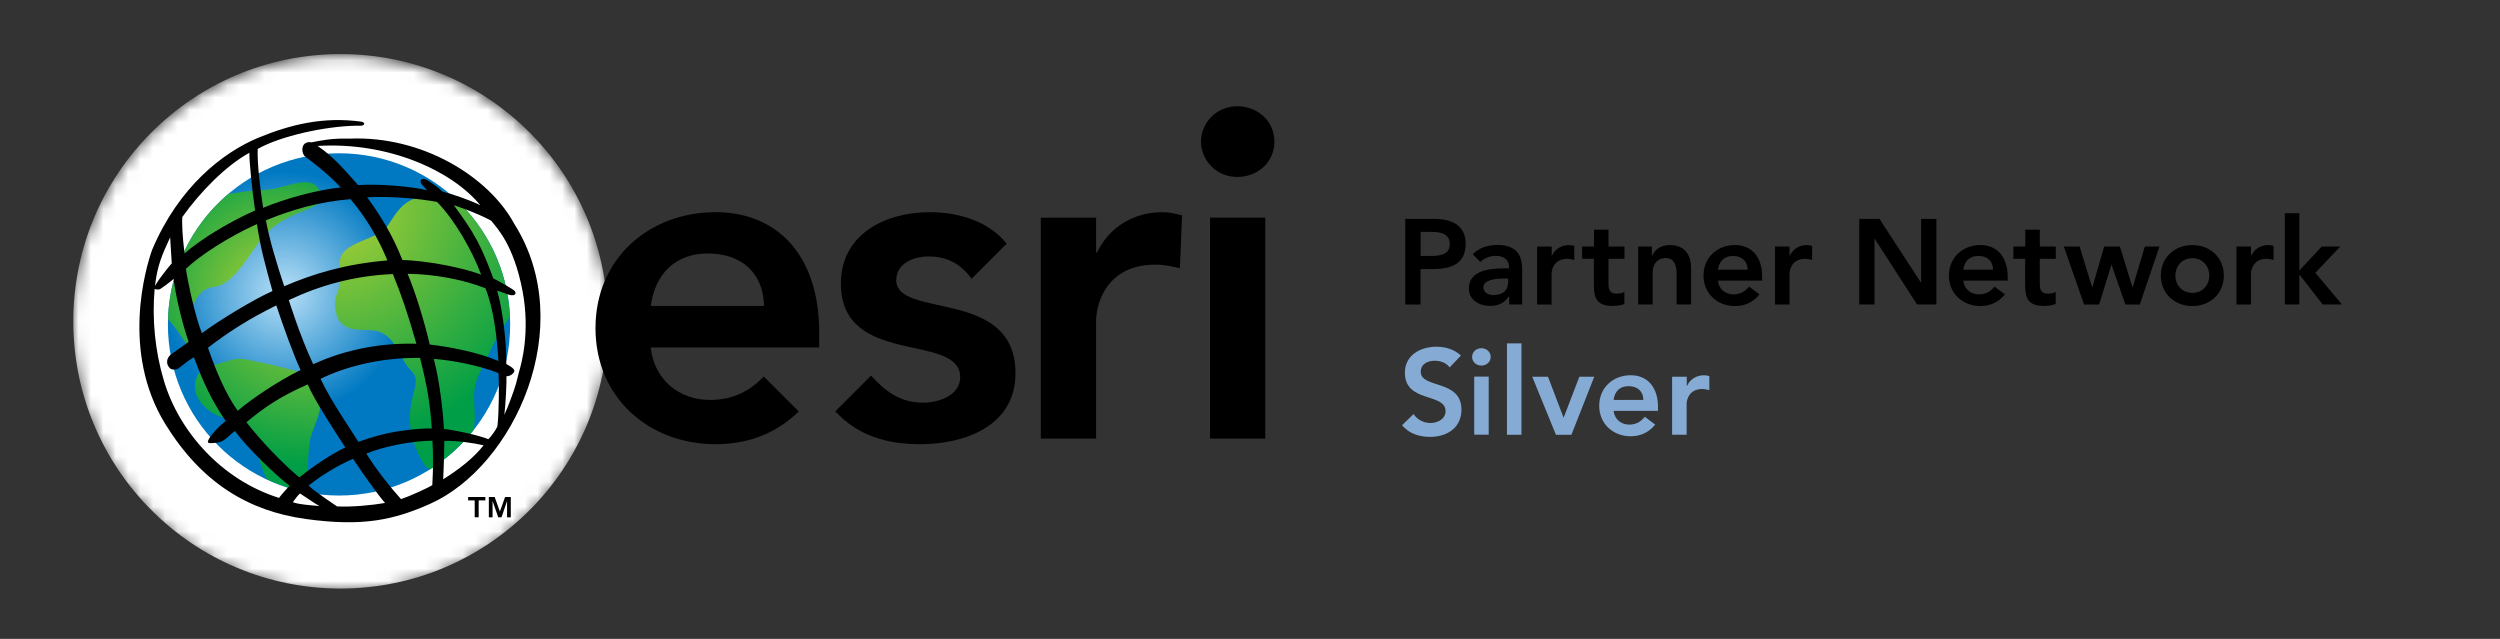<?xml version="1.0" encoding="UTF-8"?><svg id="Esri_Partner_Network_Silver" xmlns="http://www.w3.org/2000/svg" xmlns:xlink="http://www.w3.org/1999/xlink" viewBox="0 0 201.6 51.52"><rect x="0" y="0" width="201.6" height="51.52" fill="#333333" stroke="none"/><defs><style>.cls-1{fill:#fff;}.cls-2{fill:#85abd4;}.cls-3{fill:url(#radial-gradient-5);}.cls-4{fill:url(#radial-gradient-4);}.cls-5{fill:url(#radial-gradient-6);}.cls-6{fill:url(#radial-gradient);}.cls-7{fill:url(#radial-gradient-2);}.cls-8{fill:none;}.cls-9{fill:url(#radial-gradient-3);}.cls-10{mask:url(#mask-1);}.cls-11{mask:url(#mask);}</style><radialGradient id="radial-gradient" cx="27.46" cy="26.08" fx="27.46" fy="26.08" r="21.63" gradientTransform="matrix(1, 0, 0, 1, 0, 0)" gradientUnits="userSpaceOnUse"><stop offset=".66" stop-color="#fff"/><stop offset=".66" stop-color="#f7f7f7"/><stop offset=".7" stop-color="#bebebe"/><stop offset=".75" stop-color="#8b8b8b"/><stop offset=".79" stop-color="#606060"/><stop offset=".83" stop-color="#3d3d3d"/><stop offset=".87" stop-color="#222"/><stop offset=".91" stop-color="#0f0f0f"/><stop offset=".96" stop-color="#030303"/><stop offset="1" stop-color="#000"/></radialGradient><mask id="mask" x="5.83" y="4.36" width="43.25" height="43.35" maskUnits="userSpaceOnUse"><path class="cls-6" d="M49.09,26.08c0,11.94-9.68,21.63-21.62,21.63S5.83,38.02,5.83,26.08,15.52,4.46,27.46,4.46s21.62,9.68,21.62,21.63Z"/></mask><radialGradient id="radial-gradient-2" cx="27.2" cy="26.13" fx="27.2" fy="26.13" r="15.57" gradientTransform="matrix(1, 0, 0, 1, 0, 0)" gradientUnits="userSpaceOnUse"><stop offset=".95" stop-color="#fff"/><stop offset=".95" stop-color="#f7f7f7"/><stop offset=".95" stop-color="#c4c4c4"/><stop offset=".95" stop-color="#959595"/><stop offset=".96" stop-color="#6d6d6d"/><stop offset=".96" stop-color="#4b4b4b"/><stop offset=".97" stop-color="#2f2f2f"/><stop offset=".98" stop-color="#1a1a1a"/><stop offset=".98" stop-color="#0b0b0b"/><stop offset=".99" stop-color="#020202"/><stop offset="1" stop-color="#000"/></radialGradient><mask id="mask-1" x="11.19" y="9.99" width="32.02" height="32.02" maskUnits="userSpaceOnUse"><path class="cls-7" d="M42.77,26.13c0,8.6-6.97,15.57-15.58,15.57s-15.57-6.97-15.57-15.57,6.97-15.58,15.57-15.58,15.58,6.97,15.58,15.58Z"/></mask><radialGradient id="radial-gradient-3" cx="22.92" cy="23.6" fx="22.92" fy="23.6" r="9.78" gradientTransform="matrix(1, 0, 0, 1, 0, 0)" gradientUnits="userSpaceOnUse"><stop offset="0" stop-color="#b9e0f7"/><stop offset="1" stop-color="#0079c2"/></radialGradient><radialGradient id="radial-gradient-4" cx="22.38" cy="23.73" fx="22.38" fy="23.73" r="12" gradientTransform="matrix(1, 0, 0, 1, 0, 0)" gradientUnits="userSpaceOnUse"><stop offset="0" stop-color="#b3d334"/><stop offset=".96" stop-color="#009e46"/></radialGradient><radialGradient id="radial-gradient-5" cx="25.41" cy="22.95" fx="25.41" fy="22.95" r="15.26" xlink:href="#radial-gradient-4"/><radialGradient id="radial-gradient-6" cx="26.53" cy="16.44" fx="26.53" fy="16.44" r="20.17" xlink:href="#radial-gradient-4"/></defs><rect class="cls-8" width="201.6" height="51.52"/><g><g class="cls-11"><path class="cls-1" d="M49.01,25.91c0,11.9-9.65,21.55-21.55,21.55S5.91,37.82,5.91,25.91,15.56,4.36,27.46,4.36s21.55,9.65,21.55,21.55Z"/></g><g class="cls-10"><path class="cls-1" d="M43.21,26c0,8.84-7.17,16.01-16.01,16.01s-16.01-7.17-16.01-16.01S18.35,9.99,27.2,9.99s16.01,7.17,16.01,16.01Z"/></g><g><path class="cls-9" d="M41.14,26.16c0,7.62-6.18,13.8-13.8,13.8s-13.8-6.18-13.8-13.8,6.18-13.8,13.8-13.8,13.8,6.18,13.8,13.8Z"/><g><path class="cls-4" d="M15.62,27.37c-.63-2.11,.1-4.09,1.66-4.24,1.4-.14,2.61-2.23,3.6-3.6,2.04-2.82,5.16-2.35,5.01-3.76-.45-2.07-2.84-.53-4.38-.47-1.06,.04-2.08,.18-3.1,.34-2.88,2.44-4.74,6.05-4.86,10.09,.81,.86,1.89,2.79,3.13,3.91,.17-.07,.34-.13,.53-.19-.61-.71-1.46-1.64-1.59-2.07Z"/><path class="cls-3" d="M25.12,35.02c.73-1.9,1.14-2.74,.16-4.7-2.17-.61-2.83-.8-5.01-1.25-1.14-.23-1.18-.17-2.46,.2-.2,.06-.4,.11-.59,.17-.24,.08-.31,.09-.53,.19-.51,.23-.87,.57-.96,1.31-.15,1.34,1.12,2.39,2.2,2.7,1.36,.39,1.48-.06,2.19,.9,.5,.68,.6,1.93,.85,2.75,.14,.46,.33,.92,.57,1.37,.97,.45,2.01,.8,3.09,1.01,.27-1.59,.15-3.73,.5-4.66Z"/><path class="cls-5" d="M41.12,25.54c-.17-3.81-1.88-7.22-4.53-9.62-.25,.07-.56,.08-.99,0-2.87-.52-3.55,1.15-4.38,2.35-.64,.91-2.88,1.16-3.6,2.19-.56,.8,.02,2.38-.47,3.29-.22,.42-.12,1.63,.15,2.03,.86,1.26,2.3,.56,3.38,1.01,1.32,.55,1.47,2.08,2.56,3.2,1.09,1.12-1.4,2.84,.64,6.91,.22,.44,.47,.76,.74,.98,1.37-.86,2.58-1.95,3.58-3.21,.31-2.05-.39-2.71,.48-4.59,.54-1.16,1.45-3.17,2.44-4.53Z"/></g><path d="M22.92,23.08c2.35-1,4.89-1.79,8.32-2.08-.87-2.1-1.84-3.58-2.97-4.94-2.53,.2-4.84,.88-6.83,1.71,.29,1.55,.85,3.43,1.48,5.31Zm10.95,5.78c-3.25-.04-6.08,.74-8.02,1.69,.82,1.77,2.45,4.11,3.05,5.08,1.06-.39,2.19-.69,3.07-.83,.88-.14,2.05-.27,2.85-.25-.14-2.06-.38-3.45-.95-5.69Zm-8.61,.51c2.6-1.19,5.45-1.73,8.32-1.65-.78-2.71-1.23-3.97-1.9-5.62-3.19,.14-5.91,.93-8.39,2.1,0,0,.91,2.93,1.97,5.18Zm9.98-13.09c-1.59-.29-3.91-.47-5.63-.37,1.17,1.63,2.04,3.04,2.84,5.06,2.18,.05,5.14,.7,6.35,1.18-.72-1.93-2.1-4.38-3.56-5.87Zm4.95,12.82c-.1-1.79-.37-4.19-1.04-5.85-1.76-.71-4.17-1.15-6.28-1.17,.65,1.52,1.41,4.06,1.78,5.7,1.53,.18,3.91,.62,5.54,1.33Zm-1.45-12.54c-2.27-2.78-7.41-5.14-13.13-4.79,1.28,.84,2.34,2.12,3.27,3.16,1.43-.13,4.43,.1,5.56,.42-.19-.23-.43-.45-.49-.59-.16-.34,.22-.42,.53-.22,.39,.25,.84,.55,1.2,.91,.66,.15,2.29,.71,3.05,1.1Zm2.74,13.38c-.06,.22-.46,.45-.64,.39,.03,.4-.07,2.37-.17,3.12,.27-.56,.79-1.95,.95-2.54l.22-.87c.22-.74,.93-3.28,.29-6.62-.72-3.71-2.06-5.04-2.53-5.63-1.19-.65-3-1.24-3-1.24,1.64,2.22,2.21,3.26,3.18,5.9,.57,.29,1.6,.87,1.73,1.02,.1,.12,.1,.35-.22,.34-.27,0-.79-.26-1.2-.37,.43,1.44,.76,4.12,.74,5.92,0,0,.71,.34,.64,.57Zm-2.09,5.47c.24-.24,.59-.73,.72-1.02,.14-1.18,.14-3.6,.09-4.3-1.42-.58-3.62-1.03-5.22-1.15,.52,1.92,.78,4.73,.82,5.65,.77,.08,2.71,.47,3.59,.83Zm-3.65,3.24c1.24-.78,2.41-1.67,3.26-2.74-.73-.18-2.36-.41-3.17-.35,0,0-.03,1.94-.09,3.09Zm-3.4,1.6c.62-.2,2.19-.91,2.52-1.13,.08-1.27,.07-2.71,.01-3.58-1.66,0-3.99,.48-5.33,1.04,.78,1.25,1.85,2.62,2.79,3.66Zm-7.45-1.09c.46,.47,2.3,1.68,2.3,1.68,1.22,.05,2.76-.09,3.86-.28-.61-.69-2.12-2.84-2.58-3.56-1.17,.49-2.66,1.4-3.58,2.16Zm-5.02-5.11c1.17,1.5,2.99,3.4,4.27,4.45,1.2-.97,2.57-1.87,3.7-2.42-.98-1.52-2.43-3.72-3.03-5.08-2.17,.96-3.4,1.77-4.94,3.05Zm-3.1-6c.74,2.12,1.46,3.74,2.4,5.08,1.1-.96,3.35-2.46,5.07-3.29-.57-1.22-1.39-3.5-1.96-5.21-2.22,1.09-3.87,2.15-5.52,3.42Zm-1.78-6.37c.18,1.22,.76,3.85,1.29,5.19,1.25-.94,4.09-2.69,5.69-3.4-.56-2.04-.94-3.34-1.25-5.4-2.27,1.01-4.67,2.58-5.73,3.61Zm-.27-4.35c-.08,.62,0,1.75,.16,3.11,1.25-1.12,3.67-2.58,5.69-3.47-.23-1.54-.48-4-.46-4.65-1.87,1.03-3.92,3.09-5.43,5.21m6.12-6.41c2.69-1.11,5.3-1.72,8.33-1.31,.34,.05,.31,.33-.05,.33h-.43c-2.43,.05-6.01,.82-7.87,1.87-.04,1.24,.2,3.2,.44,4.75,1.68-.71,4.28-1.44,6.26-1.65-1.12-1.19-2.65-2.32-2.83-2.45-.18-.13-.27-.35-.27-.64,.03-.54,.49-.6,.74-.54,.82-.16,1.64-.34,3.03-.3,5.89-.26,11.27,3.07,13.32,6.87,5.2,8.23,0,19.57-6.81,22.59-2.91,1.29-5.41,1.85-10.01,1.21-4.61-.64-8.38-2.9-11.31-7.64-3.61-5.84-1.58-12.65-1.07-14.07,2.17-5.12,5.73-7.84,8.53-9.02Zm-6.95,10.12c-.06-.88-.13-2.1-.13-2.1-.65,1.42-1.04,2.27-1.22,3.92,.46-.81,1.35-1.82,1.35-1.82Zm9.5,17.93c-.98-.73-3.4-3.03-4.4-4.41-.37,.22-.78,.81-1.31,.91-.21,.04-.68,.1-.82,.04-.14-.06,.03-.35,.18-.55,.26-.34,.64-.78,1.2-1.21-1.19-1.75-1.76-3.03-2.57-5.14-.47,.29-.81,.55-1.22,.88-.14,.11-.52,.18-.7,.01-.33-.3-.34-.83,.13-1.16,.19-.14,1.15-.8,1.37-.98-.59-1.69-1.08-3.92-1.21-5.07-.39,.34-.94,.73-1.1,.83-.22,.06-.37,0-.43-.02-.22,2.39,.03,5.03,.75,7.41,1.22,4.09,4.65,7.99,9.28,9.44,.11-.16,.64-.78,.86-.97Zm2.41,1.64c-.46-.26-1.03-.67-1.57-1.02-.22,.2-.4,.48-.58,.71,.61,.21,1.44,.23,2.14,.31Z"/></g></g><g><path d="M99.77,8.57c1.69,0,3,1.23,3,2.85s-1.31,2.85-3,2.85-2.92-1.35-2.92-2.85,1.23-2.85,2.92-2.85Z"/><rect x="97.58" y="17.55" width="4.45" height="17.82"/><path d="M95.32,17.37c-.52-.14-1.03-.26-1.58-.26-2.34,0-4.31,1.22-5.28,3.26h-.07v-2.82h-4.46v17.82h4.46v-9.54c0-.96,.59-4.49,4.79-4.49,.65,0,1.29,.13,1.97,.29l.17-4.26Z"/><path d="M61.59,30.36c-1.05,1.1-2.39,1.89-4.33,1.89-2.49,0-4.49-1.6-4.79-4.23h13.59v-1.22c0-6.2-3.37-9.69-8.35-9.69-5.38,0-9.69,3.75-9.69,9.35s4.3,9.36,9.69,9.36c2.46,0,4.77-.76,6.7-2.64l-2.81-2.81Zm-4.51-9.92c2.78,0,4.49,1.64,4.53,4.23h-9.13c.33-2.56,1.97-4.23,4.6-4.23Z"/><path d="M72.28,22.57c0-1.34,1.41-1.89,2.6-1.89,1.51,0,2.62,.62,3.47,1.8l2.83-2.83c-1.47-1.83-3.9-2.54-6.2-2.54-3.6,0-7.17,1.78-7.17,5.75,0,6.79,9.62,3.9,9.62,7.57,0,1.41-1.67,2.04-2.97,2.04-1.89,0-3.07-.92-4.22-2.18l-2.88,2.88c1.81,1.96,4.14,2.65,6.84,2.65,3.64,0,7.69-1.49,7.69-5.72,0-6.94-9.62-4.34-9.62-7.53Z"/></g><g><path d="M113.33,17.65h2.32c1.34,0,2.54,.47,2.54,2,0,1.74-1.3,2.05-2.76,2.05h-.88v2.86h-1.23v-6.9Zm1.97,2.99c.7,0,1.61-.04,1.61-.97,0-.85-.81-.97-1.47-.97h-.88v1.94h.74Z"/><path d="M121.69,23.91h-.03c-.33,.53-.88,.76-1.5,.76-.87,0-1.71-.48-1.71-1.4,0-1.52,1.78-1.63,2.95-1.63h.29v-.13c0-.58-.45-.88-1.07-.88-.49,0-.94,.2-1.25,.49l-.61-.62c.52-.53,1.25-.75,1.99-.75,2,0,2,1.44,2,2.11v2.69h-1.05v-.64Zm-.07-1.45h-.24c-.64,0-1.76,.05-1.76,.72,0,.43,.44,.61,.82,.61,.8,0,1.18-.42,1.18-1.07v-.26Z"/><path d="M123.96,19.88h1.17v.74h.02c.25-.54,.77-.86,1.38-.86,.15,0,.28,.03,.42,.07v1.13c-.2-.05-.38-.09-.57-.09-1.1,0-1.26,.93-1.26,1.18v2.51h-1.17v-4.68Z"/><path d="M127.58,20.87v-.99h.96v-1.36h1.17v1.36h1.29v.99h-1.29v2.05c0,.47,.14,.76,.65,.76,.21,0,.49-.04,.63-.15v.98c-.24,.12-.65,.16-.93,.16-1.24,0-1.53-.56-1.53-1.66v-2.14h-.96Z"/><path d="M132.1,19.88h1.11v.75h.02c.21-.47,.65-.87,1.43-.87,1.26,0,1.71,.89,1.71,1.84v2.95h-1.17v-2.37c0-.52-.04-1.37-.86-1.37-.77,0-1.07,.57-1.07,1.19v2.55h-1.17v-4.68Z"/><path d="M138.53,22.63c.08,.69,.6,1.11,1.26,1.11,.58,0,.96-.27,1.26-.63l.84,.63c-.54,.67-1.24,.94-1.98,.94-1.41,0-2.54-.99-2.54-2.46s1.13-2.46,2.54-2.46c1.31,0,2.19,.92,2.19,2.55v.32h-3.57Zm2.4-.88c0-.68-.46-1.11-1.19-1.11-.69,0-1.12,.44-1.21,1.11h2.4Z"/><path d="M143.14,19.88h1.17v.74h.02c.25-.54,.77-.86,1.38-.86,.15,0,.28,.03,.42,.07v1.13c-.2-.05-.38-.09-.56-.09-1.1,0-1.26,.93-1.26,1.18v2.51h-1.17v-4.68Z"/><path d="M149.93,17.65h1.63l3.34,5.13h.02v-5.13h1.23v6.9h-1.56l-3.41-5.29h-.02v5.29h-1.23v-6.9Z"/><path d="M158.32,22.63c.08,.69,.61,1.11,1.26,1.11,.59,0,.97-.27,1.26-.63l.84,.63c-.55,.67-1.24,.94-1.98,.94-1.41,0-2.54-.99-2.54-2.46s1.13-2.46,2.54-2.46c1.31,0,2.2,.92,2.2,2.55v.32h-3.57Zm2.4-.88c0-.68-.46-1.11-1.19-1.11s-1.12,.44-1.21,1.11h2.4Z"/><path d="M162.36,20.87v-.99h.96v-1.36h1.17v1.36h1.29v.99h-1.29v2.05c0,.47,.14,.76,.65,.76,.21,0,.49-.04,.63-.15v.98c-.24,.12-.65,.16-.93,.16-1.24,0-1.53-.56-1.53-1.66v-2.14h-.96Z"/><path d="M166.43,19.88h1.27l1.01,3.28h.02l.95-3.28h1.27l1.01,3.28h.02l.98-3.28h1.18l-1.59,4.68h-1.16l-1.11-3.2h-.02l-.99,3.2h-1.21l-1.63-4.68Z"/><path d="M176.79,19.76c1.41,0,2.54,.98,2.54,2.46s-1.13,2.46-2.54,2.46-2.54-.99-2.54-2.46,1.13-2.46,2.54-2.46Zm0,3.86c.86,0,1.37-.67,1.37-1.4s-.52-1.4-1.37-1.4-1.37,.67-1.37,1.4,.52,1.4,1.37,1.4Z"/><path d="M180.35,19.88h1.17v.74h.02c.25-.54,.77-.86,1.38-.86,.15,0,.28,.03,.42,.07v1.13c-.2-.05-.38-.09-.56-.09-1.1,0-1.26,.93-1.26,1.18v2.51h-1.17v-4.68Z"/><path d="M184.25,17.19h1.17v4.63l1.8-1.94h1.5l-2.01,2.12,2.14,2.55h-1.55l-1.86-2.39h-.02v2.39h-1.17v-7.37Z"/><path class="cls-2" d="M116.91,29.64c-.26-.37-.73-.55-1.21-.55-.56,0-1.13,.25-1.13,.89,0,1.38,3.28,.59,3.28,3.05,0,1.48-1.17,2.2-2.53,2.2-.86,0-1.7-.26-2.26-.94l.93-.9c.3,.46,.82,.72,1.37,.72s1.21-.31,1.21-.95c0-1.51-3.28-.64-3.28-3.11,0-1.42,1.27-2.09,2.54-2.09,.72,0,1.44,.21,1.98,.71l-.9,.95Z"/><path class="cls-2" d="M119.45,28.08c.43,0,.76,.3,.76,.7s-.33,.7-.76,.7-.74-.33-.74-.7,.31-.7,.74-.7Zm-.57,2.29h1.17v4.68h-1.17v-4.68Z"/><path class="cls-2" d="M121.52,27.69h1.17v7.37h-1.17v-7.37Z"/><path class="cls-2" d="M123.55,30.38h1.28l1.25,3.28h.02l1.26-3.28h1.2l-1.84,4.68h-1.25l-1.91-4.68Z"/><path class="cls-2" d="M130.12,33.13c.08,.69,.61,1.11,1.26,1.11,.59,0,.97-.27,1.26-.63l.84,.63c-.55,.67-1.24,.94-1.98,.94-1.41,0-2.54-.99-2.54-2.46s1.13-2.46,2.54-2.46c1.31,0,2.2,.92,2.2,2.55v.32h-3.57Zm2.4-.88c0-.68-.46-1.11-1.19-1.11s-1.12,.44-1.21,1.11h2.4Z"/><path class="cls-2" d="M134.85,30.38h1.17v.74h.02c.25-.54,.77-.86,1.38-.86,.15,0,.28,.03,.42,.07v1.13c-.2-.05-.38-.09-.57-.09-1.1,0-1.26,.93-1.26,1.18v2.51h-1.17v-4.68Z"/></g><path d="M37.75,40.35v-.27h1.39v.27h-.54v1.36h-.32v-1.36h-.53Zm2.14-.27l.42,1.17,.42-1.17h.46v1.64h-.3v-1.32l-.45,1.32h-.26l-.46-1.32v1.32h-.3v-1.64h.47Z"/></svg>